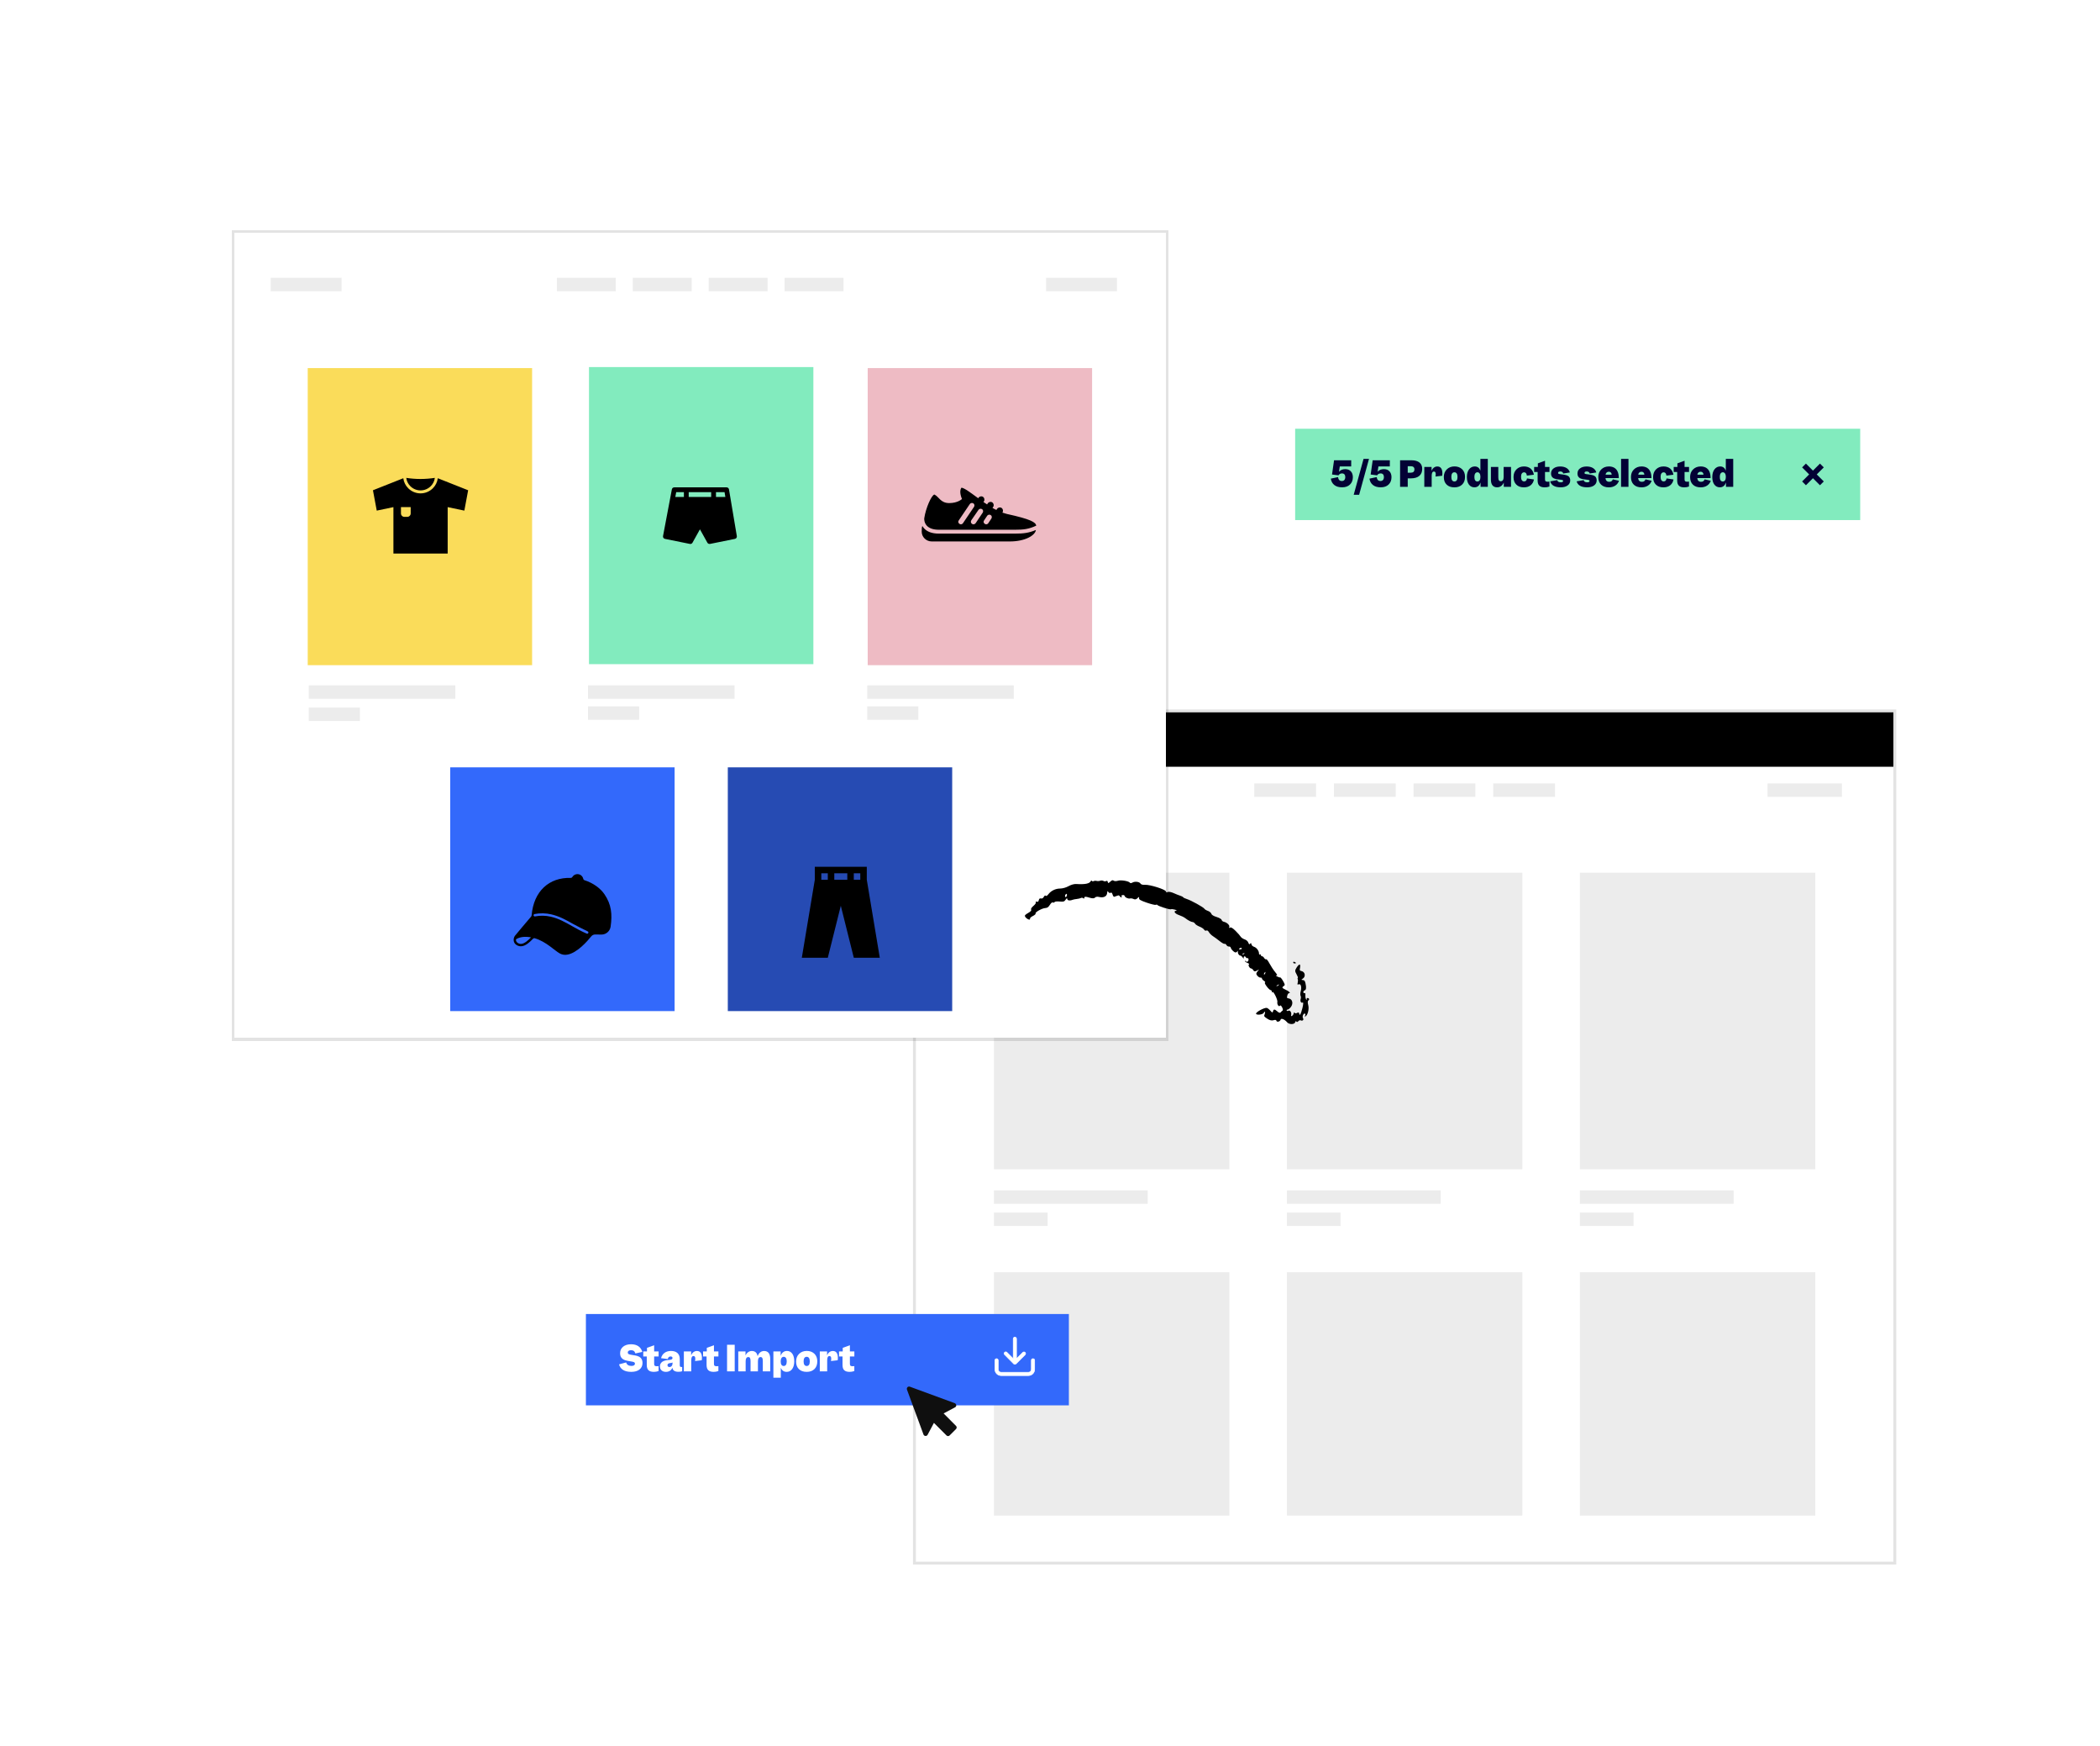 <svg width="681" height="566" viewBox="0 0 681 566" fill="none" xmlns="http://www.w3.org/2000/svg">
<g filter="url(#filter0_dd_169_12231)">
<rect x="297" y="216" width="317" height="275.345" fill="white"/>
<rect x="296.533" y="215.533" width="317.934" height="276.279" stroke="black" stroke-opacity="0.11" stroke-width="0.934"/>
<path d="M297 216H614V233.638H297V216Z" fill="black"/>
</g>
<ellipse cx="306.933" cy="224.722" rx="2.43" ry="2.134" fill="white"/>
<ellipse cx="313.412" cy="224.722" rx="2.43" ry="2.134" fill="white"/>
<ellipse cx="319.893" cy="224.722" rx="2.43" ry="2.134" fill="white"/>
<rect x="322.323" y="282.923" width="76.347" height="96.16" fill="#ECECEC"/>
<rect x="322.323" y="412.447" width="76.347" height="78.898" fill="#ECECEC"/>
<rect x="417.326" y="282.923" width="76.347" height="96.16" fill="#ECECEC"/>
<rect x="417.326" y="412.447" width="76.347" height="78.898" fill="#ECECEC"/>
<rect x="512.33" y="282.923" width="76.347" height="96.16" fill="#ECECEC"/>
<rect x="512.33" y="412.447" width="76.347" height="78.898" fill="#ECECEC"/>
<rect x="322.323" y="385.921" width="49.862" height="4.349" fill="#ECECEC"/>
<rect x="309.363" y="253.999" width="24.114" height="4.349" fill="#ECECEC"/>
<rect x="573.194" y="253.999" width="24.114" height="4.349" fill="#ECECEC"/>
<rect x="406.74" y="253.999" width="20.04" height="4.349" fill="#ECECEC"/>
<rect x="432.567" y="253.999" width="20.04" height="4.349" fill="#ECECEC"/>
<rect x="458.396" y="253.999" width="20.04" height="4.349" fill="#ECECEC"/>
<rect x="484.223" y="253.999" width="20.04" height="4.349" fill="#ECECEC"/>
<rect x="417.326" y="385.921" width="49.862" height="4.349" fill="#ECECEC"/>
<rect x="512.33" y="385.921" width="49.862" height="4.349" fill="#ECECEC"/>
<rect x="322.323" y="393.11" width="17.397" height="4.349" fill="#ECECEC"/>
<rect x="417.326" y="393.11" width="17.397" height="4.349" fill="#ECECEC"/>
<rect x="512.33" y="393.11" width="17.397" height="4.349" fill="#ECECEC"/>
<g filter="url(#filter1_d_169_12231)">
<rect x="76" y="67" width="302" height="261" fill="white" shape-rendering="crispEdges"/>
<rect x="75.555" y="66.555" width="302.89" height="261.89" stroke="black" stroke-opacity="0.11" stroke-width="0.89" shape-rendering="crispEdges"/>
</g>
<rect x="99.789" y="119.333" width="72.765" height="96.317" fill="#FADC5A"/>
<rect x="191" y="119" width="72.765" height="96.317" fill="#82EBBE"/>
<rect x="146" y="248.768" width="72.765" height="79.027" fill="#3369FB"/>
<rect x="281.383" y="119.333" width="72.765" height="96.317" fill="#EEBBC4"/>
<rect x="236.018" y="248.768" width="72.765" height="79.027" fill="#264BB3"/>
<path d="M281.089 285.214V281H264.232V285.214L260.018 310.5H268.446L272.66 293.643L276.875 310.5H285.303L281.089 285.214ZM268.446 285.214H266.339V283.107H268.446V285.214ZM274.768 285.214H270.553V283.107H274.768V285.214ZM278.982 285.214H276.875V283.107H278.982V285.214Z" fill="black"/>
<rect x="100.135" y="222.199" width="47.523" height="4.356" fill="#ECECEC"/>
<rect x="87.783" y="90.06" width="22.983" height="4.356" fill="#ECECEC"/>
<rect x="339.236" y="90.059" width="22.983" height="4.356" fill="#ECECEC"/>
<rect x="180.591" y="90.059" width="19.099" height="4.356" fill="#ECECEC"/>
<rect x="205.206" y="90.059" width="19.099" height="4.356" fill="#ECECEC"/>
<rect x="229.821" y="90.059" width="19.099" height="4.356" fill="#ECECEC"/>
<rect x="254.438" y="90.059" width="19.099" height="4.356" fill="#ECECEC"/>
<rect x="190.681" y="222.199" width="47.523" height="4.356" fill="#ECECEC"/>
<rect x="281.228" y="222.199" width="47.523" height="4.356" fill="#ECECEC"/>
<rect x="100.135" y="229.397" width="16.581" height="4.356" fill="#ECECEC"/>
<rect x="190.681" y="229" width="16.581" height="4.356" fill="#ECECEC"/>
<rect x="281.228" y="229" width="16.581" height="4.356" fill="#ECECEC"/>
<path d="M300.541 170.413C301.323 171.272 302.652 171.741 304.451 171.741H329.2C331.937 171.741 333.619 171.546 336.042 170.413C335.847 169.317 334.361 168.34 326.503 166.62C326.034 166.503 325.526 166.347 325.057 166.19L325.097 166.112C325.41 165.643 325.252 164.979 324.784 164.665C324.315 164.352 323.65 164.51 323.337 164.979L323.102 165.33C322.671 165.134 322.28 164.899 321.851 164.665L322.086 164.314C322.399 163.845 322.242 163.181 321.773 162.868C321.304 162.555 320.64 162.712 320.327 163.181L320.092 163.532C319.701 163.259 319.31 163.024 318.919 162.75L319.075 162.515C319.388 162.046 319.23 161.382 318.762 161.069C318.293 160.756 317.628 160.913 317.315 161.382L317.237 161.538C314.852 159.818 312.859 158.254 311.803 158.097C310.826 159.309 311.959 161.771 311.959 161.771C311.959 161.771 310.631 163.1 307.814 163.1C304.999 163.1 304.491 161.027 303.005 160.323C302.067 160.559 300.228 164.626 299.721 168.027C299.681 168.378 299.721 169.513 300.541 170.412L300.541 170.413ZM319.113 168.731L320.13 167.207C320.365 166.856 320.872 166.738 321.263 166.972C321.654 167.207 321.732 167.714 321.498 168.105L320.481 169.629C320.325 169.864 320.05 169.98 319.817 169.98C319.661 169.98 319.503 169.941 319.348 169.824C318.957 169.591 318.839 169.082 319.113 168.731V168.731ZM317.315 165.29C317.55 164.939 318.057 164.821 318.448 165.055C318.839 165.29 318.917 165.797 318.683 166.188L316.377 169.629C316.18 169.864 315.907 169.982 315.672 169.982C315.516 169.982 315.358 169.942 315.203 169.826C314.812 169.591 314.734 169.084 314.968 168.693L317.315 165.29ZM310.902 168.731L314.499 163.413C314.734 163.062 315.241 162.944 315.632 163.178C316.023 163.413 316.101 163.92 315.867 164.311L312.27 169.629C312.115 169.864 311.84 169.98 311.606 169.98C311.45 169.98 311.293 169.941 311.137 169.824C310.746 169.591 310.629 169.082 310.902 168.731V168.731Z" fill="black"/>
<path d="M329.199 172.994H304.45C302.26 172.994 300.658 172.407 299.603 171.234C299.407 170.999 299.251 170.765 299.094 170.53C298.938 170.921 298.898 171.39 298.898 172.367C298.898 174.127 300.384 175.535 302.144 175.535H327.48C332.445 175.535 335.69 173.58 335.926 171.821C333.618 172.798 331.819 172.994 329.2 172.994H329.199Z" fill="black"/>
<path fill-rule="evenodd" clip-rule="evenodd" d="M127.58 164.406V179.456H145.174V164.406L150.58 165.538L151.812 158.94L141.971 155.045C141.812 156.31 141.225 157.447 140.358 158.306C139.335 159.321 137.925 159.952 136.377 159.952C134.828 159.952 133.419 159.321 132.396 158.306C131.529 157.445 130.941 156.309 130.783 155.045L120.941 158.94L122.174 165.538L127.58 164.406ZM136.377 158.985C137.664 158.985 138.833 158.464 139.677 157.624C140.395 156.912 140.881 155.971 141.013 154.925C139.471 155.161 137.925 155.282 136.377 155.284C134.826 155.285 133.281 155.168 131.74 154.928C131.874 155.974 132.36 156.912 133.076 157.624C133.921 158.464 135.09 158.985 136.377 158.985ZM133.182 164.406H130.024V166.453C130.024 166.758 130.149 167.035 130.35 167.238C130.551 167.439 130.83 167.565 131.135 167.565H132.071C132.376 167.565 132.653 167.439 132.856 167.238C133.057 167.036 133.183 166.758 133.183 166.453L133.182 164.406Z" fill="black"/>
<path d="M196.003 289.889C194.725 288.024 192.434 286.282 189.503 285.344C189.32 285.283 189.183 285.127 189.148 284.937C188.989 284.152 188.363 283.547 187.575 283.415C186.785 283.283 185.996 283.653 185.591 284.343C185.496 284.512 185.314 284.614 185.12 284.611C178.047 284.392 173.06 288.942 172.398 296.735V296.733C172.385 296.893 172.323 297.046 172.22 297.168C171.338 298.203 167.101 303.193 166.949 303.429C166.417 304.251 166.368 305.548 167.35 306.256C167.794 306.594 168.335 306.778 168.893 306.785C170.409 306.785 171.824 305.392 172.885 304.308H172.886C173.018 304.173 173.213 304.121 173.393 304.171C177.144 305.258 179.859 308.224 181.62 309.151C182.341 309.524 183.168 309.644 183.966 309.491C187.133 308.97 190.491 305.119 191.736 303.56C192.058 303.158 192.553 302.935 193.068 302.958C193.718 302.986 194.425 302.989 195.084 302.984C196.569 302.965 197.817 301.861 198.019 300.39C198.574 296.461 198.31 293.255 196.003 289.889ZM168.893 306.011C168.498 306.004 168.114 305.87 167.802 305.627C167.54 305.439 167.368 305.15 167.331 304.829C167.318 304.723 167.318 304.614 167.331 304.507C168.548 303.752 170.176 303.516 172.206 303.893C171.261 304.856 170.04 306.011 168.893 306.011ZM190.787 302.459C190.746 302.558 190.669 302.636 190.57 302.677C190.472 302.717 190.363 302.717 190.265 302.677C188.606 301.947 186.994 301.118 185.435 300.196C183.263 298.963 181.211 297.798 178.608 297.188C176.928 296.797 175.186 296.766 173.494 297.095C173.382 297.117 173.265 297.089 173.176 297.018C173.087 296.947 173.034 296.839 173.032 296.725C173.032 296.531 173.171 296.366 173.362 296.332C175.156 295.985 177.004 296.02 178.784 296.434C181.495 297.071 183.595 298.262 185.817 299.523C187.086 300.243 189.672 301.506 190.592 301.952H190.591C190.779 302.043 190.864 302.265 190.784 302.459L190.787 302.459Z" fill="black"/>
<path d="M236.397 158.65C236.333 158.271 236.001 157.995 235.616 158H218.655C218.27 157.995 217.939 158.271 217.875 158.65L215.013 173.791C214.976 173.995 215.019 174.205 215.137 174.376C215.254 174.547 215.434 174.663 215.637 174.701L223.728 176.34C224.06 176.405 224.398 176.248 224.56 175.95L226.98 171.606L229.399 175.95C229.539 176.192 229.797 176.34 230.075 176.34H230.232L238.323 174.701C238.734 174.623 239.01 174.232 238.947 173.817L236.397 158.65ZM221.777 161.122H218.994L219.28 159.561H221.777L221.777 161.122ZM230.622 161.122H223.338V159.561H230.622V161.122ZM232.183 161.122V159.561H234.966L235.226 161.122H232.183Z" fill="black"/>
<path fill-rule="evenodd" clip-rule="evenodd" d="M421.446 312.696C421.258 312.685 420.814 313.14 420.458 313.708C419.895 314.609 419.893 314.881 420.44 315.829C420.786 316.427 420.976 316.97 420.864 317.035C420.751 317.099 420.74 317.292 420.839 317.463C420.937 317.634 420.939 318.112 420.841 318.525C420.676 319.228 420.698 319.265 421.189 319.101C421.873 318.873 422.173 320.017 421.794 321.409C421.642 321.965 421.626 322.605 421.758 322.833C421.889 323.06 421.906 323.515 421.796 323.843C421.538 324.611 421.937 325.308 422.461 325.006C422.692 324.872 422.648 325.645 422.357 326.806C421.836 328.891 421.472 329.502 421.305 328.573C421.24 328.209 421.035 328.149 420.637 328.379C420.321 328.562 419.972 328.554 419.861 328.363C419.705 328.092 419.632 328.135 419.534 328.552C419.465 328.847 419.224 329.195 418.999 329.325C418.681 329.509 418.618 329.442 418.716 329.024C418.894 328.268 418.32 327.397 417.831 327.679C417.606 327.809 417.349 327.789 417.259 327.634C417.17 327.48 417.32 327.323 417.593 327.286C417.866 327.248 418.355 326.835 418.68 326.368C419.43 325.287 419.089 323.927 418.014 323.714C417.282 323.569 417.263 323.536 417.45 322.762C417.557 322.32 417.807 321.968 418.006 321.98C418.64 322.016 418.019 321.348 417.012 320.91C416.478 320.678 415.976 320.375 415.896 320.237C415.817 320.099 415.997 319.844 416.297 319.671C416.761 319.403 416.73 319.163 416.089 318.051C415.674 317.333 415.242 316.8 415.128 316.865C415.014 316.931 414.601 316.803 414.21 316.581C413.692 316.287 413.624 316.185 413.96 316.205C414.314 316.225 414.199 315.963 413.468 315.08C412.943 314.446 412.143 313.228 411.689 312.374C411.195 311.442 410.75 310.886 410.576 310.986C410.418 311.078 410.142 310.899 409.963 310.59C409.784 310.28 409.466 310.017 409.256 310.005C409.046 309.992 408.874 309.82 408.875 309.622C408.875 309.424 408.738 309.34 408.571 309.437C408.391 309.541 408.271 309.412 408.277 309.123C408.296 308.297 407.497 307.205 406.694 306.959C406.242 306.82 405.887 306.483 405.824 306.131C405.747 305.696 405.633 305.646 405.402 305.944C405.161 306.254 405.021 306.173 404.815 305.603C404.645 305.131 404.194 304.735 403.594 304.531C403.071 304.352 402.499 303.958 402.323 303.654C402.148 303.349 401.404 302.506 400.671 301.78C399.745 300.863 399.197 300.54 398.877 300.72C398.533 300.915 398.471 300.869 398.632 300.54C398.886 300.018 397.879 299.043 396.877 298.84C396.528 298.769 396.203 298.495 396.155 298.23C396.108 297.965 395.375 297.539 394.526 297.284C393.545 296.988 392.92 296.602 392.81 296.222C392.715 295.893 392.219 295.483 391.708 295.309C391.198 295.135 390.678 294.818 390.555 294.604C390.272 294.114 386.25 291.891 384.865 291.459C384.294 291.281 383.762 291.023 383.682 290.885C383.603 290.748 383.184 290.528 382.752 290.398C382.319 290.268 381.338 289.877 380.572 289.53C379.805 289.183 378.95 289.03 378.673 289.19C378.351 289.375 378.137 289.302 378.08 288.988C377.965 288.344 372.744 286.708 371.266 286.853C370.63 286.915 370.025 286.75 369.864 286.47C369.505 285.848 368.041 285.661 367.225 286.132C366.883 286.329 366.527 286.358 366.434 286.197C366.12 285.653 363.511 285.207 362.53 285.529C361.995 285.705 361.376 285.695 361.154 285.508C360.862 285.261 360.557 285.35 360.044 285.831C359.461 286.378 359.319 286.397 359.237 285.941C359.173 285.583 358.988 285.474 358.713 285.633C358.48 285.768 358.085 285.751 357.835 285.596C357.586 285.442 357.111 285.411 356.779 285.529C356.447 285.648 355.919 285.675 355.606 285.59C355.293 285.505 354.861 285.536 354.647 285.66C354.433 285.784 354.178 285.747 354.08 285.578C353.98 285.404 353.812 285.455 353.694 285.695C353.305 286.482 351.795 286.773 349.032 286.593C348.338 286.548 347.364 286.817 346.519 287.288C345.7 287.744 344.591 288.059 343.787 288.063C342.293 288.071 340.869 288.758 339.976 289.901C339.567 290.424 339.31 290.574 339.12 290.398C338.929 290.223 338.738 290.334 338.484 290.768C338.226 291.209 337.964 291.356 337.574 291.277C337.167 291.195 336.987 291.335 336.872 291.824C336.756 292.315 336.59 292.444 336.217 292.332C335.844 292.219 335.768 292.268 335.916 292.525C336.026 292.715 335.673 293.237 335.132 293.685C334.539 294.177 334.24 294.658 334.378 294.898C334.539 295.177 334.239 295.509 333.381 296.005C332.391 296.576 332.212 296.81 332.456 297.216C332.877 297.917 334.138 298.471 334.01 297.899C333.95 297.63 334.312 297.27 334.957 296.957C335.531 296.678 335.923 296.315 335.828 296.151C335.595 295.747 337.868 294.465 338.959 294.386C339.656 294.336 339.963 294.124 340.46 293.35C340.886 292.688 341.201 292.443 341.445 292.582C341.642 292.695 341.879 292.638 341.971 292.453C342.064 292.27 342.797 292.186 343.602 292.268C344.84 292.395 345.138 292.308 345.546 291.708C345.947 291.116 346.043 291.084 346.12 291.517C346.205 291.989 347.054 292.061 347.966 291.673C348.126 291.605 348.69 291.5 349.219 291.441C349.747 291.382 350.346 291.237 350.548 291.12C350.751 291.003 351.073 291.035 351.265 291.19C351.531 291.407 351.619 291.361 351.644 290.993C351.667 290.651 352.108 290.648 353.178 290.984C354.199 291.305 354.808 291.31 355.079 291.001C355.316 290.731 355.845 290.644 356.38 290.784C357.794 291.156 358.897 290.655 359.022 289.585C359.112 288.807 359.169 288.751 359.426 289.184C359.591 289.462 359.912 289.581 360.14 289.449C360.445 289.273 360.619 289.426 360.801 290.034C360.952 290.534 361.176 290.804 361.372 290.72C361.55 290.644 361.837 290.543 362.01 290.497C362.183 290.45 362.456 290.357 362.618 290.291C362.779 290.224 363.024 290.365 363.162 290.604C363.301 290.844 363.544 290.964 363.702 290.873C363.861 290.781 363.854 290.627 363.687 290.531C363.519 290.435 363.657 290.286 363.993 290.199C364.33 290.112 364.642 290.22 364.688 290.439C364.792 290.94 365.895 291.454 366.481 291.275C366.725 291.2 367.23 291.282 367.603 291.455C368.091 291.683 368.446 291.607 368.871 291.182C369.356 290.698 369.448 290.697 369.381 291.171C369.317 291.63 369.841 291.937 371.897 292.647C373.325 293.141 374.646 293.455 374.832 293.345C375.019 293.235 375.232 293.25 375.307 293.379C375.522 293.752 379.365 294.977 379.705 294.781C379.874 294.683 380.443 294.733 380.969 294.892C381.603 295.083 381.745 295.205 381.39 295.253C380.432 295.384 380.981 296.208 382.33 296.665C383.054 296.91 383.94 297.339 384.301 297.62C385.27 298.376 386.246 298.892 386.783 298.931C387.044 298.951 387.386 299.188 387.542 299.459C387.699 299.73 388.353 300.154 388.995 300.402C389.638 300.649 390.302 301.092 390.472 301.386C390.642 301.68 390.965 301.814 391.19 301.685C391.448 301.535 391.758 301.725 392.033 302.201C392.272 302.615 392.851 303.195 393.32 303.489C393.788 303.783 394.771 304.504 395.504 305.091C396.237 305.678 396.964 306.085 397.119 305.995C397.274 305.905 397.544 306.079 397.718 306.381C397.892 306.683 398.26 306.899 398.535 306.862C398.81 306.824 399.073 307.009 399.12 307.272C399.167 307.535 399.54 308.034 399.949 308.381C400.537 308.88 400.799 308.904 401.211 308.495C401.497 308.212 401.621 308.143 401.486 308.343C401.194 308.777 401.708 309.775 402.24 309.806C402.447 309.818 402.791 310.108 403.004 310.45C403.218 310.793 403.361 310.875 403.321 310.632C403.221 310.016 403.696 309.809 404 310.336C404.138 310.575 404.37 310.702 404.516 310.618C404.661 310.535 404.822 310.703 404.874 310.992C404.985 311.61 404.297 312.11 404.013 311.617C403.906 311.432 403.787 311.412 403.748 311.575C403.71 311.737 404.053 312.003 404.51 312.166C404.98 312.334 405.204 312.541 405.026 312.644C404.64 312.867 405.216 313.944 405.737 313.974C405.944 313.986 406.259 314.249 406.438 314.558C406.678 314.974 406.963 315.014 407.526 314.711L408.289 314.301L407.739 314.989C407.296 315.542 407.298 315.805 407.748 316.338C408.056 316.702 408.514 316.972 408.766 316.937C409.019 316.902 409.225 317.027 409.224 317.213C409.224 317.399 409.508 317.739 409.856 317.967C410.291 318.253 410.4 318.435 410.204 318.548C409.851 318.752 411.534 320.955 412.077 321.001C412.282 321.018 412.449 321.253 412.449 321.523C412.448 321.838 412.515 321.877 412.639 321.632C412.894 321.124 414.397 324.145 414.233 324.839C414.064 325.559 414.69 326.528 415.036 326.081C415.236 325.824 415.452 325.969 415.777 326.578C416.03 327.051 416.094 327.521 415.919 327.622C415.744 327.724 415.463 327.984 415.296 328.2C415.091 328.464 414.728 328.357 414.187 327.873C413.322 327.098 412.991 327.117 412.794 327.953C412.698 328.363 412.509 328.297 411.967 327.666C411.581 327.216 411.056 326.806 410.801 326.757C409.984 326.597 407.057 328.224 407.326 328.689C407.605 329.173 409.505 328.926 409.819 328.365C410.205 327.674 410.411 328.073 410.083 328.878C409.841 329.473 409.895 329.558 410.977 330.268C411.759 330.783 412.403 330.936 412.988 330.748C413.512 330.579 413.878 330.644 413.927 330.914C414.029 331.486 415.139 331.207 415.289 330.573C415.426 329.99 416.539 330.433 417.393 331.412C418.082 332.201 419.761 332.183 420.029 331.383C420.161 330.991 420.26 330.943 420.407 331.197C420.527 331.405 420.773 331.353 421.027 331.065C421.258 330.802 421.605 330.677 421.797 330.787C422.346 331.102 422.905 330.618 422.564 330.123C422.207 329.607 422.654 328.454 423.153 328.605C423.34 328.661 423.381 328.932 423.247 329.208C423.07 329.568 423.101 329.654 423.356 329.511C424.104 329.091 424.588 327.074 424.238 325.836C424.031 325.105 424.049 324.476 424.279 324.343C424.722 324.087 424.555 323.578 424.019 323.547C423.829 323.536 423.707 323.727 423.747 323.971C423.796 324.273 423.73 324.277 423.542 323.985C423.389 323.748 423.288 323.154 423.317 322.664C423.35 322.096 423.257 321.84 423.058 321.954C422.887 322.053 422.707 321.94 422.657 321.702C422.608 321.465 422.773 321.198 423.024 321.109C423.575 320.914 423.674 320.255 423.363 318.849C423.172 317.988 423.013 317.782 422.496 317.729C421.933 317.67 421.924 317.625 422.412 317.323C423.511 316.643 423.264 315.06 422.021 314.809C421.46 314.695 421.412 314.571 421.588 313.698C421.698 313.158 421.634 312.706 421.446 312.696ZM419.837 311.882C419.553 311.723 419.375 311.773 419.375 312.012C419.374 312.225 419.6 312.369 419.877 312.331C420.459 312.251 420.457 312.228 419.837 311.882ZM414.034 319.687C413.8 319.715 413.915 319.56 414.29 319.344C414.665 319.127 414.856 319.105 414.715 319.293C414.574 319.482 414.268 319.659 414.034 319.687ZM409.941 315.919C409.805 315.878 409.863 315.629 410.069 315.364C410.366 314.983 410.417 314.998 410.315 315.439C410.245 315.744 410.076 315.96 409.941 315.919ZM402.334 307.765C402.056 307.802 401.799 307.782 401.763 307.72C401.726 307.657 401.881 307.499 402.106 307.37C402.331 307.24 402.588 307.26 402.677 307.414C402.766 307.569 402.612 307.726 402.334 307.765ZM403.037 309.416C402.767 309.449 402.791 309.343 403.101 309.146C403.381 308.967 403.582 308.943 403.547 309.091C403.512 309.24 403.282 309.386 403.037 309.416ZM345.818 290.669C345.428 291.126 345.185 290.467 345.564 289.978C345.767 289.717 345.929 289.71 345.985 289.96C346.035 290.184 345.96 290.503 345.818 290.669Z" fill="black"/>
<rect x="190" y="426" width="156.62" height="29.611" fill="#3369FB"/>
<path d="M334.986 440.479C334.703 440.479 334.458 440.723 334.458 441.007V443.946C334.458 444.464 334.044 444.902 333.502 444.902H324.655C324.137 444.902 323.699 444.488 323.699 443.946V441.006C323.699 440.723 323.454 440.478 323.17 440.478C322.887 440.478 322.642 440.723 322.642 441.006V443.945C322.642 445.057 323.543 445.958 324.654 445.958H333.502C334.613 445.958 335.514 445.057 335.514 443.945V441.006C335.514 440.727 335.302 440.478 334.986 440.478V440.479Z" fill="white" stroke="white" stroke-width="0.2"/>
<path d="M328.722 442.133L328.722 442.133L328.726 442.137C328.751 442.162 328.779 442.19 328.809 442.21C328.84 442.23 328.873 442.243 328.911 442.246C328.983 442.276 329.051 442.276 329.101 442.276C329.103 442.276 329.105 442.276 329.107 442.276C329.109 442.276 329.11 442.276 329.112 442.276C329.167 442.276 329.244 442.276 329.323 442.237C329.357 442.22 329.382 442.203 329.403 442.189L329.405 442.188C329.426 442.174 329.443 442.163 329.465 442.152L329.48 442.145L329.492 442.133L332.431 439.193C332.642 438.983 332.642 438.663 332.431 438.452L332.361 438.523L332.431 438.452C332.221 438.242 331.901 438.242 331.69 438.452L331.761 438.523L331.69 438.452L329.635 440.507V434.014C329.635 433.731 329.39 433.486 329.107 433.486C328.824 433.486 328.579 433.731 328.579 434.014V440.479L326.524 438.424C326.313 438.214 325.993 438.214 325.782 438.424L325.782 438.424C325.572 438.635 325.572 438.955 325.782 439.165C325.782 439.165 325.782 439.165 325.782 439.165L328.722 442.133Z" fill="white" stroke="white" stroke-width="0.2"/>
<path d="M207.748 440.19C207.614 440.067 207.469 439.956 207.291 439.856C207.113 439.756 206.902 439.667 206.668 439.6C206.49 439.555 206.29 439.5 206.089 439.455C205.889 439.411 205.511 439.355 204.965 439.266C204.398 439.188 204.019 439.088 203.841 438.977C203.663 438.865 203.574 438.709 203.574 438.509C203.574 438.264 203.663 438.075 203.852 437.942C204.042 437.808 204.297 437.73 204.631 437.73C205.01 437.73 205.321 437.819 205.544 437.986C205.767 438.153 205.933 438.42 206.045 438.776L208.293 438.287C208.059 437.485 207.636 436.862 207.013 436.439C206.39 436.016 205.6 435.805 204.642 435.805C203.574 435.805 202.706 436.072 202.061 436.595C201.415 437.129 201.092 437.83 201.092 438.721C201.092 439.077 201.137 439.399 201.237 439.667C201.337 439.934 201.493 440.179 201.716 440.39C201.849 440.524 202.005 440.646 202.183 440.735C202.361 440.835 202.561 440.924 202.806 440.991C203.018 441.058 203.24 441.125 203.485 441.169C203.719 441.225 204.053 441.28 204.487 441.347C205.099 441.436 205.488 441.536 205.655 441.636C205.811 441.737 205.9 441.87 205.9 442.048C205.9 442.304 205.8 442.493 205.611 442.627C205.41 442.761 205.143 442.827 204.787 442.827C204.32 442.827 203.941 442.738 203.652 442.538C203.351 442.349 203.151 442.07 203.062 441.692L200.758 442.315C200.959 443.117 201.393 443.729 202.072 444.141C202.739 444.552 203.63 444.753 204.732 444.753C205.844 444.753 206.735 444.497 207.38 443.985C208.026 443.473 208.36 442.761 208.36 441.859C208.36 441.514 208.304 441.202 208.204 440.913C208.093 440.624 207.948 440.39 207.748 440.19ZM212.987 442.927C212.653 442.927 212.43 442.872 212.308 442.761C212.186 442.649 212.13 442.438 212.13 442.126V439.767H213.577V438.131H212.13V436.128L209.804 436.973V438.131H208.602V439.767H209.737V442.527C209.737 443.295 209.915 443.862 210.294 444.218C210.661 444.575 211.24 444.753 212.03 444.753C212.297 444.753 212.553 444.73 212.82 444.686C213.087 444.641 213.332 444.575 213.566 444.486V442.883C213.454 442.905 213.354 442.916 213.265 442.916C213.165 442.927 213.076 442.927 212.987 442.927ZM219.997 444.73C220.22 444.73 220.454 444.719 220.676 444.686C220.899 444.652 221.088 444.608 221.221 444.552V443.161C221.188 443.172 221.155 443.172 221.132 443.172H220.988C220.776 443.172 220.632 443.128 220.554 443.039C220.476 442.95 220.442 442.794 220.442 442.56V440.624C220.442 439.767 220.186 439.11 219.697 438.654C219.207 438.209 218.506 437.975 217.593 437.975C216.759 437.975 216.058 438.186 215.501 438.587C214.945 438.988 214.566 439.566 214.366 440.312L216.558 440.613C216.603 440.334 216.692 440.123 216.848 439.978C217.004 439.834 217.204 439.756 217.46 439.756C217.649 439.756 217.805 439.8 217.916 439.889C218.027 439.978 218.083 440.101 218.083 440.256C218.083 440.435 218.016 440.568 217.883 440.657C217.749 440.757 217.538 440.824 217.248 440.857L216.447 440.946C216.069 440.991 215.746 441.058 215.468 441.147C215.189 441.236 214.956 441.358 214.755 441.492C214.511 441.67 214.321 441.881 214.199 442.126C214.065 442.371 214.01 442.66 214.01 442.972C214.01 443.528 214.177 443.962 214.533 444.274C214.889 444.597 215.356 444.753 215.957 444.753C216.447 444.753 216.859 444.641 217.215 444.419C217.571 444.196 217.838 443.873 218.039 443.439H218.072C218.105 443.862 218.283 444.174 218.617 444.396C218.951 444.619 219.407 444.73 219.997 444.73ZM216.458 442.594C216.458 442.416 216.514 442.271 216.625 442.16C216.736 442.048 216.903 441.981 217.148 441.937L217.727 441.837C217.816 441.815 217.894 441.803 217.949 441.781C218.005 441.759 218.061 441.737 218.105 441.714V441.904C218.105 442.293 218.005 442.605 217.827 442.838C217.649 443.072 217.404 443.183 217.104 443.183C216.903 443.183 216.736 443.139 216.625 443.028C216.514 442.927 216.458 442.783 216.458 442.594ZM226.006 437.986C225.583 437.986 225.227 438.109 224.915 438.331C224.604 438.554 224.348 438.888 224.158 439.333H224.125V438.131H221.766V444.586H224.158V441.058C224.158 440.579 224.214 440.223 224.337 439.978C224.459 439.745 224.648 439.622 224.904 439.622C225.082 439.622 225.227 439.7 225.327 439.834C225.416 439.967 225.472 440.179 225.472 440.446C225.472 440.579 225.461 440.724 225.449 440.869C225.427 441.024 225.405 441.147 225.383 441.247L227.564 440.991C227.586 440.857 227.597 440.713 227.608 440.579C227.62 440.446 227.631 440.334 227.631 440.223C227.631 439.489 227.486 438.932 227.219 438.554C226.941 438.175 226.54 437.986 226.006 437.986ZM232.383 442.927C232.049 442.927 231.826 442.872 231.704 442.761C231.582 442.649 231.526 442.438 231.526 442.126V439.767H232.973V438.131H231.526V436.128L229.2 436.973V438.131H227.998V439.767H229.133V442.527C229.133 443.295 229.311 443.862 229.69 444.218C230.057 444.575 230.636 444.753 231.426 444.753C231.693 444.753 231.949 444.73 232.216 444.686C232.483 444.641 232.728 444.575 232.962 444.486V442.883C232.85 442.905 232.75 442.916 232.661 442.916C232.561 442.927 232.472 442.927 232.383 442.927ZM235.773 444.586H238.255V435.972H235.773V444.586ZM239.411 444.586H241.803V441.336C241.803 440.891 241.87 440.546 242.015 440.312C242.16 440.078 242.371 439.956 242.649 439.956C242.916 439.956 243.106 440.056 243.217 440.256C243.328 440.457 243.395 440.791 243.395 441.247V444.586H245.788V441.336C245.788 440.891 245.854 440.546 245.999 440.312C246.144 440.078 246.355 439.956 246.633 439.956C246.901 439.956 247.09 440.056 247.201 440.256C247.312 440.457 247.368 440.78 247.368 441.247V444.586H249.772V440.568C249.772 439.711 249.605 439.066 249.271 438.632C248.937 438.209 248.448 437.986 247.802 437.986C247.323 437.986 246.901 438.131 246.544 438.409C246.177 438.698 245.899 439.099 245.71 439.611H245.665C245.565 439.077 245.365 438.665 245.053 438.398C244.742 438.131 244.33 437.986 243.818 437.986C243.373 437.986 242.983 438.109 242.627 438.353C242.271 438.598 241.993 438.943 241.781 439.388H241.759V438.131H239.411V444.586ZM253.203 446.645V443.484H253.237C253.415 443.907 253.66 444.23 253.971 444.441C254.283 444.652 254.672 444.753 255.117 444.753C255.852 444.753 256.442 444.452 256.887 443.84C257.332 443.228 257.566 442.393 257.566 441.336C257.566 440.29 257.354 439.466 256.932 438.865C256.509 438.275 255.93 437.975 255.195 437.975C254.717 437.975 254.305 438.109 253.96 438.376C253.615 438.643 253.348 439.021 253.17 439.511H253.148V438.131H250.799V446.645H253.203ZM255.129 441.347C255.129 441.837 255.04 442.215 254.873 442.471C254.706 442.727 254.461 442.85 254.149 442.85C253.838 442.85 253.593 442.727 253.426 442.471C253.248 442.215 253.17 441.848 253.17 441.369C253.17 440.902 253.248 440.535 253.426 440.268C253.604 440 253.849 439.867 254.16 439.867C254.461 439.867 254.695 440 254.873 440.256C255.04 440.524 255.129 440.88 255.129 441.347ZM261.599 444.753C262.646 444.753 263.48 444.452 264.103 443.851C264.727 443.25 265.038 442.404 265.038 441.325C265.038 440.301 264.716 439.489 264.092 438.876C263.458 438.275 262.634 437.964 261.622 437.964C260.609 437.964 259.785 438.287 259.14 438.91C258.494 439.533 258.161 440.368 258.161 441.392C258.161 442.46 258.461 443.284 259.084 443.873C259.696 444.463 260.531 444.753 261.599 444.753ZM261.599 442.85C261.277 442.85 261.032 442.727 260.854 442.471C260.676 442.215 260.598 441.848 260.598 441.369C260.598 440.88 260.676 440.501 260.854 440.245C261.021 440 261.266 439.867 261.599 439.867C261.922 439.867 262.167 440 262.345 440.256C262.512 440.512 262.601 440.88 262.601 441.369C262.601 441.859 262.512 442.237 262.345 442.482C262.167 442.727 261.922 442.85 261.599 442.85ZM270.09 437.986C269.667 437.986 269.311 438.109 268.999 438.331C268.687 438.554 268.431 438.888 268.242 439.333H268.209V438.131H265.849V444.586H268.242V441.058C268.242 440.579 268.298 440.223 268.42 439.978C268.543 439.745 268.732 439.622 268.988 439.622C269.166 439.622 269.311 439.7 269.411 439.834C269.5 439.967 269.555 440.179 269.555 440.446C269.555 440.579 269.544 440.724 269.533 440.869C269.511 441.024 269.489 441.147 269.466 441.247L271.648 440.991C271.67 440.857 271.681 440.713 271.692 440.579C271.703 440.446 271.714 440.334 271.714 440.223C271.714 439.489 271.57 438.932 271.303 438.554C271.024 438.175 270.624 437.986 270.09 437.986ZM276.467 442.927C276.133 442.927 275.91 442.872 275.788 442.761C275.665 442.649 275.61 442.438 275.61 442.126V439.767H277.056V438.131H275.61V436.128L273.284 436.973V438.131H272.082V439.767H273.217V442.527C273.217 443.295 273.395 443.862 273.773 444.218C274.141 444.575 274.719 444.753 275.51 444.753C275.777 444.753 276.033 444.73 276.3 444.686C276.567 444.641 276.812 444.575 277.045 444.486V442.883C276.934 442.905 276.834 442.916 276.745 442.916C276.645 442.927 276.556 442.927 276.467 442.927Z" fill="white"/>
<g filter="url(#filter2_d_169_12231)">
<rect x="420" y="135" width="183.239" height="29.611" fill="#82EBBE"/>
<path d="M436.231 148.088C435.82 148.088 435.441 148.166 435.107 148.299C434.773 148.444 434.484 148.656 434.25 148.923H434.217L434.473 147.22H438.168L438.179 145.217H432.614L431.958 149.835L434.05 150.102C434.161 149.902 434.317 149.757 434.518 149.646C434.707 149.535 434.929 149.479 435.174 149.479C435.519 149.479 435.786 149.579 435.975 149.78C436.154 149.98 436.254 150.269 436.254 150.636C436.254 151.059 436.154 151.382 435.964 151.605C435.764 151.827 435.497 151.939 435.152 151.939C434.785 151.939 434.495 151.838 434.295 151.627C434.095 151.416 433.961 151.093 433.917 150.67L431.568 151.171C431.702 152.083 432.091 152.773 432.726 153.263C433.36 153.753 434.195 153.986 435.23 153.986C436.298 153.986 437.144 153.697 437.767 153.096C438.39 152.506 438.713 151.705 438.713 150.703C438.713 149.902 438.491 149.256 438.045 148.789C437.6 148.322 436.999 148.088 436.231 148.088ZM440.745 156.401L443.95 144.76H442.181L438.987 156.401H440.745ZM448.76 148.088C448.348 148.088 447.97 148.166 447.636 148.299C447.302 148.444 447.013 148.656 446.779 148.923H446.746L447.002 147.22H450.696L450.708 145.217H445.143L444.486 149.835L446.579 150.102C446.69 149.902 446.846 149.757 447.046 149.646C447.235 149.535 447.458 149.479 447.703 149.479C448.048 149.479 448.315 149.579 448.504 149.78C448.682 149.98 448.782 150.269 448.782 150.636C448.782 151.059 448.682 151.382 448.493 151.605C448.293 151.827 448.025 151.939 447.68 151.939C447.313 151.939 447.024 151.838 446.824 151.627C446.623 151.416 446.49 151.093 446.445 150.67L444.097 151.171C444.23 152.083 444.62 152.773 445.254 153.263C445.889 153.753 446.723 153.986 447.758 153.986C448.827 153.986 449.673 153.697 450.296 153.096C450.919 152.506 451.242 151.705 451.242 150.703C451.242 149.902 451.019 149.256 450.574 148.789C450.129 148.322 449.528 148.088 448.76 148.088ZM454.027 153.831H456.509V151.082H457.544C458.723 151.082 459.625 150.815 460.259 150.28C460.883 149.746 461.205 148.989 461.205 147.999C461.205 147.109 460.905 146.419 460.304 145.94C459.703 145.461 458.835 145.217 457.711 145.217H454.027V153.831ZM458.679 148.144C458.679 148.522 458.579 148.8 458.378 148.978C458.178 149.156 457.867 149.245 457.466 149.245H456.509V147.142H457.444C457.855 147.142 458.167 147.231 458.367 147.398C458.568 147.565 458.679 147.81 458.679 148.144ZM466.122 147.231C465.699 147.231 465.343 147.353 465.031 147.576C464.72 147.799 464.464 148.132 464.274 148.578H464.241V147.376H461.882V153.831H464.274V150.303C464.274 149.824 464.33 149.468 464.452 149.223C464.575 148.989 464.764 148.867 465.02 148.867C465.198 148.867 465.343 148.945 465.443 149.078C465.532 149.212 465.588 149.423 465.588 149.691C465.588 149.824 465.577 149.969 465.565 150.113C465.543 150.269 465.521 150.392 465.499 150.492L467.68 150.236C467.702 150.102 467.713 149.958 467.724 149.824C467.736 149.691 467.747 149.579 467.747 149.468C467.747 148.733 467.602 148.177 467.335 147.799C467.057 147.42 466.656 147.231 466.122 147.231ZM471.649 153.998C472.695 153.998 473.53 153.697 474.153 153.096C474.777 152.495 475.088 151.649 475.088 150.57C475.088 149.546 474.765 148.733 474.142 148.121C473.508 147.52 472.684 147.209 471.671 147.209C470.659 147.209 469.835 147.531 469.19 148.155C468.544 148.778 468.21 149.613 468.21 150.636C468.21 151.705 468.511 152.528 469.134 153.118C469.746 153.708 470.581 153.998 471.649 153.998ZM471.649 152.094C471.326 152.094 471.082 151.972 470.904 151.716C470.726 151.46 470.648 151.093 470.648 150.614C470.648 150.125 470.726 149.746 470.904 149.49C471.071 149.245 471.315 149.112 471.649 149.112C471.972 149.112 472.217 149.245 472.395 149.501C472.562 149.757 472.651 150.125 472.651 150.614C472.651 151.104 472.562 151.482 472.395 151.727C472.217 151.972 471.972 152.094 471.649 152.094ZM478.135 153.986C478.602 153.986 479.014 153.864 479.348 153.597C479.682 153.341 479.927 152.962 480.105 152.462H480.127V153.831H482.475V144.76H480.071V148.522H480.049C479.871 148.088 479.637 147.765 479.337 147.543C479.036 147.331 478.669 147.22 478.246 147.22C477.489 147.22 476.877 147.531 476.399 148.155C475.92 148.778 475.686 149.613 475.686 150.67C475.686 151.694 475.909 152.495 476.354 153.096C476.799 153.697 477.4 153.986 478.135 153.986ZM478.124 150.614C478.124 150.147 478.202 149.78 478.38 149.512C478.558 149.245 478.803 149.112 479.114 149.112C479.415 149.112 479.648 149.245 479.826 149.501C479.993 149.768 480.082 150.125 480.082 150.592C480.082 151.082 479.993 151.46 479.826 151.716C479.648 151.972 479.404 152.094 479.092 152.094C478.78 152.094 478.535 151.972 478.369 151.716C478.202 151.46 478.124 151.093 478.124 150.614ZM485.497 153.986C485.964 153.986 486.376 153.864 486.743 153.608C487.11 153.352 487.4 152.985 487.622 152.506H487.656V153.831H490.004V147.376H487.611V150.648C487.611 151.104 487.522 151.449 487.366 151.672C487.21 151.905 486.977 152.017 486.665 152.017C486.387 152.017 486.187 151.916 486.064 151.705C485.931 151.505 485.875 151.16 485.875 150.67V147.376H483.482V151.471C483.482 152.306 483.649 152.929 483.994 153.352C484.328 153.775 484.829 153.986 485.497 153.986ZM494.251 149.123C494.496 149.123 494.697 149.212 494.852 149.39C494.997 149.568 495.097 149.835 495.142 150.191L497.412 149.902C497.256 149.034 496.9 148.377 496.355 147.91C495.798 147.454 495.086 147.22 494.207 147.22C493.205 147.22 492.382 147.543 491.759 148.177C491.124 148.822 490.813 149.646 490.813 150.659C490.813 151.694 491.113 152.506 491.714 153.107C492.315 153.708 493.139 153.998 494.196 153.998C495.064 153.998 495.787 153.775 496.355 153.33C496.922 152.885 497.29 152.25 497.446 151.438L495.186 151.104C495.131 151.438 495.03 151.683 494.875 151.838C494.719 151.994 494.507 152.072 494.24 152.072C493.929 152.072 493.684 151.95 493.506 151.683C493.328 151.427 493.25 151.071 493.25 150.603C493.25 150.136 493.328 149.768 493.506 149.512C493.684 149.256 493.929 149.123 494.251 149.123ZM501.882 152.172C501.548 152.172 501.325 152.117 501.203 152.005C501.08 151.894 501.025 151.683 501.025 151.371V149.012H502.471V147.376H501.025V145.372L498.699 146.218V147.376H497.497V149.012H498.632V151.772C498.632 152.54 498.81 153.107 499.188 153.463C499.556 153.819 500.134 153.998 500.925 153.998C501.192 153.998 501.448 153.975 501.715 153.931C501.982 153.886 502.227 153.819 502.46 153.73V152.128C502.349 152.15 502.249 152.161 502.16 152.161C502.06 152.172 501.971 152.172 501.882 152.172ZM506.143 152.362C505.81 152.362 505.554 152.306 505.364 152.195C505.164 152.083 505.042 151.905 504.997 151.66L502.716 152.05C502.871 152.684 503.25 153.163 503.829 153.497C504.407 153.831 505.164 153.986 506.121 153.986C507.056 153.986 507.813 153.786 508.369 153.374C508.926 152.974 509.204 152.417 509.204 151.727C509.204 151.46 509.159 151.226 509.082 151.015C509.004 150.815 508.892 150.636 508.748 150.481C508.558 150.303 508.302 150.169 507.991 150.069C507.668 149.969 507.167 149.88 506.5 149.791C506.455 149.791 506.344 149.768 506.166 149.746C505.988 149.724 505.854 149.713 505.776 149.691C505.576 149.668 505.431 149.624 505.364 149.568C505.298 149.512 505.264 149.423 505.264 149.312C505.264 149.167 505.32 149.056 505.442 148.967C505.565 148.889 505.743 148.845 505.965 148.845C506.232 148.845 506.455 148.911 506.622 149.023C506.789 149.134 506.889 149.301 506.934 149.512L509.082 149.167C508.926 148.566 508.57 148.088 508.024 147.743C507.468 147.409 506.789 147.231 505.965 147.231C505.053 147.231 504.329 147.442 503.795 147.854C503.25 148.266 502.983 148.811 502.983 149.501C502.983 149.768 503.016 150.013 503.094 150.225C503.172 150.436 503.294 150.625 503.461 150.781C503.639 150.959 503.873 151.093 504.185 151.193C504.496 151.304 504.953 151.382 505.565 151.449C505.654 151.471 505.776 151.482 505.954 151.505C506.121 151.527 506.244 151.538 506.321 151.549C506.544 151.582 506.7 151.627 506.778 151.672C506.856 151.727 506.9 151.805 506.9 151.905C506.9 152.061 506.833 152.172 506.7 152.25C506.566 152.328 506.388 152.362 506.143 152.362ZM514.716 152.362C514.382 152.362 514.126 152.306 513.937 152.195C513.737 152.083 513.614 151.905 513.57 151.66L511.288 152.05C511.444 152.684 511.822 153.163 512.401 153.497C512.98 153.831 513.737 153.986 514.694 153.986C515.629 153.986 516.385 153.786 516.942 153.374C517.498 152.974 517.776 152.417 517.776 151.727C517.776 151.46 517.732 151.226 517.654 151.015C517.576 150.815 517.465 150.636 517.32 150.481C517.131 150.303 516.875 150.169 516.563 150.069C516.241 149.969 515.74 149.88 515.072 149.791C515.028 149.791 514.916 149.768 514.738 149.746C514.56 149.724 514.427 149.713 514.349 149.691C514.148 149.668 514.004 149.624 513.937 149.568C513.87 149.512 513.837 149.423 513.837 149.312C513.837 149.167 513.892 149.056 514.015 148.967C514.137 148.889 514.315 148.845 514.538 148.845C514.805 148.845 515.028 148.911 515.194 149.023C515.361 149.134 515.462 149.301 515.506 149.512L517.654 149.167C517.498 148.566 517.142 148.088 516.597 147.743C516.04 147.409 515.361 147.231 514.538 147.231C513.625 147.231 512.902 147.442 512.368 147.854C511.822 148.266 511.555 148.811 511.555 149.501C511.555 149.768 511.589 150.013 511.667 150.225C511.744 150.436 511.867 150.625 512.034 150.781C512.212 150.959 512.446 151.093 512.757 151.193C513.069 151.304 513.525 151.382 514.137 151.449C514.226 151.471 514.349 151.482 514.527 151.505C514.694 151.527 514.816 151.538 514.894 151.549C515.117 151.582 515.272 151.627 515.35 151.672C515.428 151.727 515.473 151.805 515.473 151.905C515.473 152.061 515.406 152.172 515.272 152.25C515.139 152.328 514.961 152.362 514.716 152.362ZM521.731 153.998C522.543 153.998 523.233 153.808 523.812 153.43C524.391 153.052 524.791 152.528 525.014 151.861L523.011 151.404C522.922 151.672 522.777 151.872 522.588 152.005C522.387 152.139 522.142 152.195 521.853 152.195C521.486 152.195 521.196 152.094 520.996 151.894C520.785 151.694 520.673 151.393 520.651 151.004H524.947C524.947 150.559 524.914 150.147 524.847 149.768C524.769 149.39 524.658 149.045 524.502 148.745C524.257 148.255 523.89 147.876 523.422 147.609C522.944 147.353 522.387 147.22 521.742 147.22C520.74 147.22 519.917 147.543 519.271 148.177C518.626 148.811 518.303 149.635 518.303 150.659C518.303 151.705 518.603 152.528 519.215 153.118C519.816 153.708 520.662 153.998 521.731 153.998ZM522.532 149.412C522.554 149.479 522.577 149.546 522.599 149.624C522.61 149.702 522.621 149.791 522.643 149.891H520.662C520.707 149.59 520.818 149.357 520.996 149.19C521.174 149.023 521.419 148.934 521.708 148.934C521.909 148.934 522.076 148.978 522.209 149.056C522.343 149.145 522.454 149.256 522.532 149.412ZM525.687 153.831H528.091V144.76H525.687V153.831ZM532.325 153.998C533.137 153.998 533.827 153.808 534.406 153.43C534.985 153.052 535.385 152.528 535.608 151.861L533.605 151.404C533.516 151.672 533.371 151.872 533.182 152.005C532.981 152.139 532.736 152.195 532.447 152.195C532.08 152.195 531.791 152.094 531.59 151.894C531.379 151.694 531.267 151.393 531.245 151.004H535.541C535.541 150.559 535.508 150.147 535.441 149.768C535.363 149.39 535.252 149.045 535.096 148.745C534.851 148.255 534.484 147.876 534.016 147.609C533.538 147.353 532.981 147.22 532.336 147.22C531.334 147.22 530.511 147.543 529.865 148.177C529.22 148.811 528.897 149.635 528.897 150.659C528.897 151.705 529.197 152.528 529.81 153.118C530.41 153.708 531.256 153.998 532.325 153.998ZM533.126 149.412C533.148 149.479 533.171 149.546 533.193 149.624C533.204 149.702 533.215 149.791 533.237 149.891H531.256C531.301 149.59 531.412 149.357 531.59 149.19C531.768 149.023 532.013 148.934 532.302 148.934C532.503 148.934 532.67 148.978 532.803 149.056C532.937 149.145 533.048 149.256 533.126 149.412ZM539.508 149.123C539.752 149.123 539.953 149.212 540.109 149.39C540.253 149.568 540.353 149.835 540.398 150.191L542.668 149.902C542.513 149.034 542.156 148.377 541.611 147.91C541.055 147.454 540.342 147.22 539.463 147.22C538.461 147.22 537.638 147.543 537.015 148.177C536.38 148.822 536.069 149.646 536.069 150.659C536.069 151.694 536.369 152.506 536.97 153.107C537.571 153.708 538.395 153.998 539.452 153.998C540.32 153.998 541.043 153.775 541.611 153.33C542.179 152.885 542.546 152.25 542.702 151.438L540.442 151.104C540.387 151.438 540.287 151.683 540.131 151.838C539.975 151.994 539.764 152.072 539.497 152.072C539.185 152.072 538.94 151.95 538.762 151.683C538.584 151.427 538.506 151.071 538.506 150.603C538.506 150.136 538.584 149.768 538.762 149.512C538.94 149.256 539.185 149.123 539.508 149.123ZM547.138 152.172C546.804 152.172 546.581 152.117 546.459 152.005C546.337 151.894 546.281 151.683 546.281 151.371V149.012H547.728V147.376H546.281V145.372L543.955 146.218V147.376H542.753V149.012H543.888V151.772C543.888 152.54 544.066 153.107 544.445 153.463C544.812 153.819 545.391 153.998 546.181 153.998C546.448 153.998 546.704 153.975 546.971 153.931C547.238 153.886 547.483 153.819 547.717 153.73V152.128C547.605 152.15 547.505 152.161 547.416 152.161C547.316 152.172 547.227 152.172 547.138 152.172ZM551.503 153.998C552.316 153.998 553.006 153.808 553.585 153.43C554.163 153.052 554.564 152.528 554.787 151.861L552.783 151.404C552.694 151.672 552.55 151.872 552.36 152.005C552.16 152.139 551.915 152.195 551.626 152.195C551.259 152.195 550.969 152.094 550.769 151.894C550.557 151.694 550.446 151.393 550.424 151.004H554.72C554.72 150.559 554.686 150.147 554.62 149.768C554.542 149.39 554.43 149.045 554.275 148.745C554.03 148.255 553.662 147.876 553.195 147.609C552.716 147.353 552.16 147.22 551.515 147.22C550.513 147.22 549.689 147.543 549.044 148.177C548.398 148.811 548.076 149.635 548.076 150.659C548.076 151.705 548.376 152.528 548.988 153.118C549.589 153.708 550.435 153.998 551.503 153.998ZM552.305 149.412C552.327 149.479 552.349 149.546 552.371 149.624C552.383 149.702 552.394 149.791 552.416 149.891H550.435C550.48 149.59 550.591 149.357 550.769 149.19C550.947 149.023 551.192 148.934 551.481 148.934C551.681 148.934 551.848 148.978 551.982 149.056C552.116 149.145 552.227 149.256 552.305 149.412ZM557.718 153.986C558.185 153.986 558.597 153.864 558.931 153.597C559.265 153.341 559.509 152.962 559.687 152.462H559.71V153.831H562.058V144.76H559.654V148.522H559.632C559.454 148.088 559.22 147.765 558.92 147.543C558.619 147.331 558.252 147.22 557.829 147.22C557.072 147.22 556.46 147.531 555.981 148.155C555.503 148.778 555.269 149.613 555.269 150.67C555.269 151.694 555.492 152.495 555.937 153.096C556.382 153.697 556.983 153.986 557.718 153.986ZM557.706 150.614C557.706 150.147 557.784 149.78 557.962 149.512C558.14 149.245 558.385 149.112 558.697 149.112C558.997 149.112 559.231 149.245 559.409 149.501C559.576 149.768 559.665 150.125 559.665 150.592C559.665 151.082 559.576 151.46 559.409 151.716C559.231 151.972 558.986 152.094 558.675 152.094C558.363 152.094 558.118 151.972 557.951 151.716C557.784 151.46 557.706 151.093 557.706 150.614Z" fill="#030135"/>
<path d="M585.018 146.912L590.806 152.7" stroke="#030135" stroke-width="1.747"/>
<path d="M585.018 152.699L590.806 146.911" stroke="#030135" stroke-width="1.747"/>
</g>
<path d="M306.002 458.225L309.704 456.252C309.964 456.13 310.12 455.857 310.094 455.57C310.073 455.282 309.895 455.029 309.63 454.912L295.043 449.555C294.78 449.462 294.487 449.529 294.288 449.725C294.087 449.931 294.022 450.234 294.118 450.505L299.475 465.067C299.573 465.336 299.824 465.518 300.109 465.531H300.182H300.181C300.45 465.532 300.695 465.38 300.815 465.141L302.86 461.293L306.928 465.36C307.061 465.5 307.246 465.579 307.439 465.579C307.632 465.579 307.817 465.5 307.951 465.36L310.021 463.29C310.16 463.156 310.239 462.972 310.239 462.778C310.239 462.585 310.16 462.401 310.021 462.267L306.002 458.225Z" fill="#0F0F0F"/>
<defs>
<filter id="filter0_dd_169_12231" x="230.701" y="157.171" width="449.599" height="407.945" filterUnits="userSpaceOnUse" color-interpolation-filters="sRGB">
<feFlood flood-opacity="0" result="BackgroundImageFix"/>
<feColorMatrix in="SourceAlpha" type="matrix" values="0 0 0 0 0 0 0 0 0 0 0 0 0 0 0 0 0 0 127 0" result="hardAlpha"/>
<feOffset dy="7.47"/>
<feGaussianBlur stdDeviation="32.683"/>
<feComposite in2="hardAlpha" operator="out"/>
<feColorMatrix type="matrix" values="0 0 0 0 0 0 0 0 0 0 0 0 0 0 0 0 0 0 0.06 0"/>
<feBlend mode="normal" in2="BackgroundImageFix" result="effect1_dropShadow_169_12231"/>
<feColorMatrix in="SourceAlpha" type="matrix" values="0 0 0 0 0 0 0 0 0 0 0 0 0 0 0 0 0 0 127 0" result="hardAlpha"/>
<feOffset dy="7.47"/>
<feGaussianBlur stdDeviation="32.683"/>
<feComposite in2="hardAlpha" operator="out"/>
<feColorMatrix type="matrix" values="0 0 0 0 0 0 0 0 0 0.34 0 0 0 0 1 0 0 0 0.07 0"/>
<feBlend mode="normal" in2="effect1_dropShadow_169_12231" result="effect2_dropShadow_169_12231"/>
<feBlend mode="normal" in="SourceGraphic" in2="effect2_dropShadow_169_12231" result="shape"/>
</filter>
<filter id="filter1_d_169_12231" x="0.52" y="0.04" width="452.959" height="411.96" filterUnits="userSpaceOnUse" color-interpolation-filters="sRGB">
<feFlood flood-opacity="0" result="BackgroundImageFix"/>
<feColorMatrix in="SourceAlpha" type="matrix" values="0 0 0 0 0 0 0 0 0 0 0 0 0 0 0 0 0 0 127 0" result="hardAlpha"/>
<feOffset dy="8.52"/>
<feGaussianBlur stdDeviation="37.295"/>
<feComposite in2="hardAlpha" operator="out"/>
<feColorMatrix type="matrix" values="0 0 0 0 0 0 0 0 0 0 0 0 0 0 0 0 0 0 0.25 0"/>
<feBlend mode="normal" in2="BackgroundImageFix" result="effect1_dropShadow_169_12231"/>
<feBlend mode="normal" in="SourceGraphic" in2="effect1_dropShadow_169_12231" result="shape"/>
</filter>
<filter id="filter2_d_169_12231" x="395" y="114" width="233.238" height="79.611" filterUnits="userSpaceOnUse" color-interpolation-filters="sRGB">
<feFlood flood-opacity="0" result="BackgroundImageFix"/>
<feColorMatrix in="SourceAlpha" type="matrix" values="0 0 0 0 0 0 0 0 0 0 0 0 0 0 0 0 0 0 127 0" result="hardAlpha"/>
<feOffset dy="4"/>
<feGaussianBlur stdDeviation="12.5"/>
<feComposite in2="hardAlpha" operator="out"/>
<feColorMatrix type="matrix" values="0 0 0 0 0 0 0 0 0 0 0 0 0 0 0 0 0 0 0.1 0"/>
<feBlend mode="normal" in2="BackgroundImageFix" result="effect1_dropShadow_169_12231"/>
<feBlend mode="normal" in="SourceGraphic" in2="effect1_dropShadow_169_12231" result="shape"/>
</filter>
</defs>
</svg>
